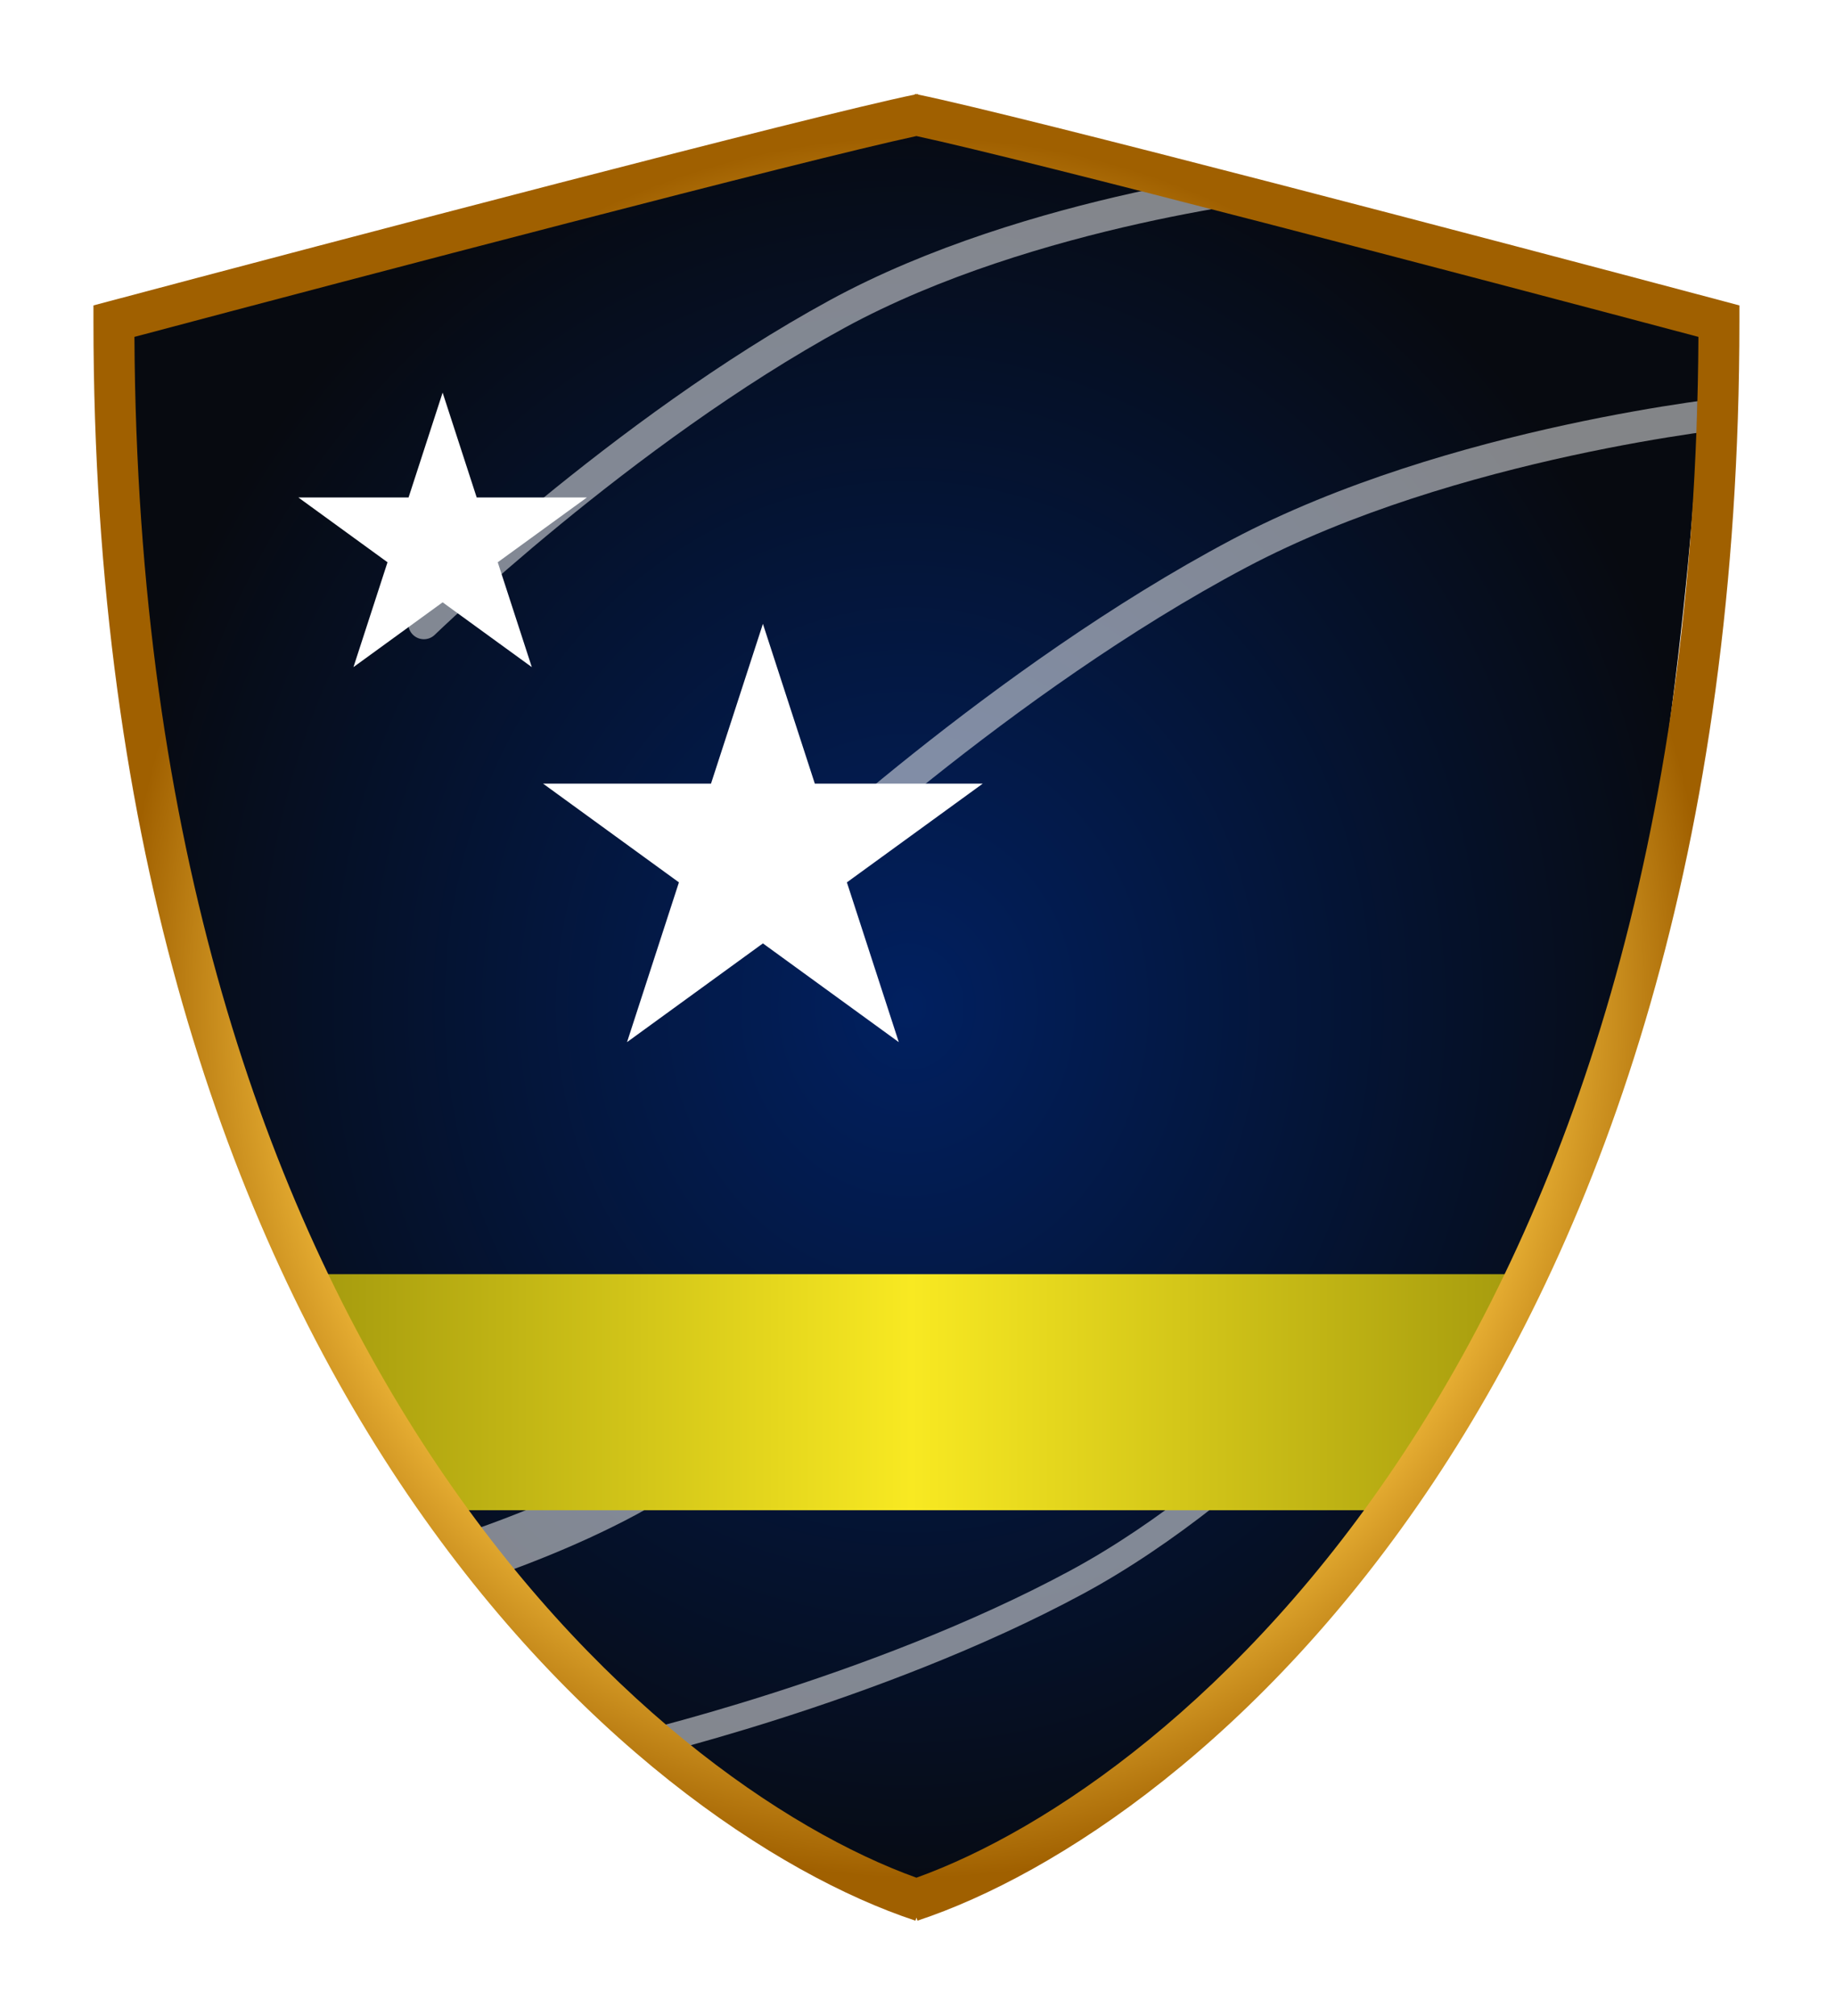 <svg width="762" height="837" viewBox="0 0 762 837" fill="none" xmlns="http://www.w3.org/2000/svg">
<path d="M47.805 132L381.805 48L706.305 132C707.139 167 701.905 273.2 674.305 418C630.705 573.2 536.472 680.667 494.805 715C483.639 724.333 445.405 752 381.805 788C109.405 667.6 45.639 300.5 47.805 132Z" fill="url(#paint0_radial_4100_4885)"/>
<mask id="mask0_4100_4885" style="mask-type:alpha" maskUnits="userSpaceOnUse" x="47" y="48" width="660" height="740">
<path d="M47.805 132L381.805 48L706.305 132C707.139 167 701.905 273.2 674.305 418C630.705 573.2 536.472 680.667 494.805 715C483.639 724.333 445.405 752 381.805 788C109.405 667.6 45.639 300.5 47.805 132Z" fill="url(#paint1_radial_4100_4885)"/>
</mask>
<g mask="url(#mask0_4100_4885)">
<g filter="url(#filter0_f_4100_4885)">
<path d="M347.692 130.345L344.583 124.637L347.692 130.345ZM171.496 254.219C168.919 256.719 168.857 260.834 171.357 263.41C173.856 265.987 177.971 266.05 180.548 263.55L171.496 254.219ZM535.718 75.471C535.058 69.004 535.056 69.004 535.054 69.005C535.053 69.005 535.051 69.005 535.049 69.005C535.044 69.006 535.038 69.006 535.03 69.007C535.014 69.009 534.992 69.011 534.963 69.014C534.905 69.02 534.822 69.029 534.713 69.041C534.496 69.064 534.178 69.099 533.763 69.146C532.932 69.239 531.714 69.382 530.141 69.578C526.995 69.97 522.427 70.577 516.701 71.444C505.252 73.176 489.155 75.945 470.516 80.099C433.323 88.387 385.648 102.267 344.583 124.637L350.802 136.053C390.337 114.517 436.674 100.959 473.344 92.787C491.637 88.711 507.433 85.994 518.646 84.297C524.25 83.449 528.705 82.857 531.748 82.478C533.27 82.288 534.438 82.152 535.221 82.064C535.612 82.019 535.907 81.987 536.101 81.966C536.198 81.956 536.27 81.948 536.317 81.944C536.34 81.941 536.357 81.939 536.367 81.938C536.372 81.938 536.375 81.937 536.377 81.937C536.378 81.937 536.378 81.937 536.379 81.937C536.379 81.937 536.378 81.937 535.718 75.471ZM344.583 124.637C299.407 149.246 256.133 181.665 224.234 207.839C208.263 220.943 195.099 232.518 185.921 240.824C181.332 244.978 177.737 248.316 175.284 250.62C174.057 251.772 173.116 252.667 172.479 253.275C172.16 253.58 171.917 253.813 171.753 253.971C171.67 254.051 171.608 254.111 171.565 254.153C171.543 254.173 171.527 254.189 171.515 254.2C171.51 254.206 171.505 254.21 171.502 254.213C171.5 254.215 171.499 254.216 171.498 254.217C171.497 254.218 171.496 254.219 176.022 258.885C180.548 263.55 180.548 263.55 180.548 263.55C180.548 263.55 180.549 263.549 180.55 263.548C180.551 263.547 180.554 263.544 180.559 263.54C180.567 263.531 180.581 263.518 180.599 263.5C180.636 263.465 180.693 263.41 180.769 263.336C180.922 263.19 181.152 262.968 181.458 262.676C182.071 262.091 182.986 261.221 184.185 260.095C186.584 257.841 190.119 254.558 194.644 250.463C203.696 242.272 216.7 230.837 232.48 217.889C264.082 191.959 306.643 160.109 350.802 136.053L344.583 124.637Z" fill="white" fill-opacity="0.5"/>
</g>
<g filter="url(#filter1_f_4100_4885)">
<path d="M514.492 229.825L511.45 224.08L514.492 229.825ZM320.924 362.623C318.31 365.084 318.187 369.198 320.648 371.811C323.109 374.425 327.223 374.548 329.836 372.087L320.924 362.623ZM721.536 171C720.89 164.532 720.888 164.532 720.886 164.533C720.885 164.533 720.883 164.533 720.88 164.533C720.875 164.534 720.868 164.534 720.86 164.535C720.843 164.537 720.819 164.539 720.787 164.543C720.725 164.549 720.633 164.558 720.515 164.571C720.277 164.596 719.928 164.633 719.473 164.684C718.561 164.784 717.223 164.937 715.495 165.148C712.037 165.569 707.016 166.222 700.719 167.152C688.129 169.012 670.425 171.984 649.924 176.436C609.007 185.322 556.59 200.181 511.45 224.08L517.533 235.569C561.165 212.469 612.271 197.916 652.683 189.14C672.847 184.761 690.259 181.838 702.619 180.012C708.798 179.1 713.709 178.461 717.067 178.052C718.746 177.848 720.035 177.7 720.9 177.605C721.332 177.557 721.658 177.522 721.874 177.5C721.981 177.488 722.061 177.48 722.113 177.475C722.139 177.472 722.158 177.47 722.169 177.469C722.175 177.469 722.179 177.468 722.182 177.468C722.183 177.468 722.183 177.468 722.184 177.468C722.183 177.468 722.183 177.468 721.536 171ZM511.45 224.08C461.75 250.393 414.117 285.05 378.988 313.041C361.403 327.053 346.908 339.429 336.802 348.309C331.748 352.749 327.79 356.317 325.09 358.78C323.74 360.011 322.704 360.967 322.003 361.617C321.652 361.942 321.385 362.191 321.205 362.36C321.114 362.444 321.045 362.509 320.999 362.553C320.975 362.575 320.957 362.592 320.945 362.603C320.938 362.609 320.933 362.614 320.93 362.617C320.928 362.619 320.927 362.62 320.926 362.621C320.924 362.622 320.924 362.623 325.38 367.355C329.836 372.087 329.836 372.087 329.836 372.087C329.837 372.086 329.837 372.086 329.838 372.085C329.84 372.083 329.844 372.08 329.849 372.075C329.858 372.066 329.873 372.052 329.894 372.033C329.935 371.995 329.997 371.936 330.082 371.857C330.25 371.699 330.505 371.462 330.843 371.149C331.519 370.522 332.528 369.591 333.851 368.384C336.496 365.971 340.394 362.458 345.383 358.074C355.361 349.307 369.695 337.068 387.089 323.208C421.918 295.457 468.84 261.349 517.533 235.569L511.45 224.08Z" fill="white" fill-opacity="0.5"/>
</g>
<g filter="url(#filter2_f_4100_4885)">
<path d="M447.036 656.909L449.646 661.75L447.036 656.909ZM260.349 731.441C257.389 732.122 254.437 730.274 253.756 727.313C253.075 724.353 254.923 721.401 257.883 720.721L260.349 731.441ZM587.459 537.509C591.704 541.006 591.703 541.007 591.702 541.008C591.702 541.009 591.7 541.01 591.699 541.012C591.696 541.015 591.693 541.02 591.688 541.025C591.679 541.037 591.665 541.053 591.648 541.074C591.614 541.115 591.564 541.175 591.498 541.254C591.367 541.411 591.175 541.642 590.922 541.942C590.417 542.542 589.672 543.422 588.699 544.552C586.754 546.813 583.9 550.077 580.241 554.116C572.925 562.193 562.384 573.382 549.458 585.856C523.659 610.754 488.137 640.993 449.646 661.75L444.425 652.068C481.645 631.996 516.335 602.535 541.819 577.941C554.536 565.669 564.904 554.663 572.088 546.732C575.679 542.767 578.472 539.574 580.361 537.378C581.306 536.28 582.025 535.431 582.504 534.861C582.744 534.576 582.924 534.36 583.043 534.218C583.102 534.146 583.146 534.093 583.175 534.059C583.189 534.042 583.199 534.029 583.206 534.022C583.209 534.018 583.211 534.015 583.212 534.014C583.213 534.013 583.213 534.013 583.214 534.012C583.213 534.012 583.213 534.013 587.459 537.509ZM449.646 661.75C407.263 684.605 359.923 702.019 323.278 713.705C304.935 719.554 289.226 723.983 278.095 726.951C272.529 728.435 268.105 729.554 265.067 730.304C263.548 730.679 262.375 730.962 261.579 731.151C261.18 731.246 260.876 731.318 260.67 731.366C260.567 731.39 260.488 731.408 260.435 731.421C260.408 731.427 260.387 731.432 260.373 731.435C260.366 731.437 260.36 731.438 260.356 731.439C260.354 731.439 260.352 731.44 260.351 731.44C260.35 731.44 260.349 731.441 259.116 726.081C257.883 720.721 257.883 720.721 257.883 720.721C257.884 720.72 257.885 720.72 257.886 720.72C257.888 720.719 257.892 720.719 257.897 720.717C257.908 720.715 257.926 720.711 257.949 720.705C257.996 720.694 258.068 720.678 258.164 720.655C258.357 720.61 258.647 720.542 259.031 720.451C259.799 720.268 260.942 719.992 262.431 719.625C265.408 718.89 269.766 717.787 275.261 716.322C286.253 713.391 301.789 709.011 319.936 703.225C356.272 691.638 402.891 674.465 444.425 652.068L449.646 661.75Z" fill="white" fill-opacity="0.5"/>
</g>
<g filter="url(#filter3_f_4100_4885)">
<path d="M259.486 619.443L264.47 628.685L259.486 619.443ZM148.701 671.322C143.05 672.621 137.415 669.094 136.115 663.442C134.815 657.791 138.343 652.156 143.994 650.856L148.701 671.322ZM344.029 547.558C352.134 554.233 352.133 554.235 352.131 554.236C352.131 554.237 352.129 554.239 352.128 554.24C352.125 554.243 352.122 554.247 352.118 554.252C352.111 554.261 352.101 554.273 352.089 554.288C352.064 554.318 352.03 554.359 351.987 554.411C351.9 554.515 351.776 554.663 351.615 554.854C351.295 555.235 350.828 555.785 350.225 556.487C349.017 557.89 347.258 559.901 345.011 562.382C340.52 567.34 334.061 574.195 326.142 581.838C310.404 597.027 288.474 615.741 264.47 628.685L254.502 610.201C276.081 598.565 296.422 581.336 311.559 566.727C319.078 559.471 325.208 552.964 329.447 548.284C331.564 545.946 333.205 544.07 334.307 542.79C334.857 542.15 335.273 541.66 335.545 541.336C335.681 541.174 335.781 541.054 335.845 540.978C335.876 540.94 335.899 540.912 335.912 540.896C335.919 540.888 335.923 540.883 335.925 540.881C335.926 540.88 335.926 540.879 335.926 540.88C335.926 540.88 335.926 540.88 335.925 540.88C335.925 540.881 335.924 540.882 344.029 547.558ZM264.47 628.685C238.398 642.744 209.426 653.386 187.161 660.486C175.989 664.049 166.418 666.747 159.626 668.558C156.229 669.464 153.522 670.149 151.653 670.611C150.719 670.841 149.993 671.016 149.495 671.135C149.246 671.194 149.054 671.239 148.921 671.27C148.854 671.286 148.802 671.298 148.766 671.307C148.747 671.311 148.733 671.314 148.722 671.317C148.717 671.318 148.712 671.319 148.709 671.32C148.707 671.32 148.705 671.321 148.704 671.321C148.702 671.321 148.701 671.322 146.348 661.089C143.994 650.856 143.993 650.856 143.993 650.856C143.993 650.856 143.992 650.856 143.992 650.856C143.993 650.856 143.994 650.856 143.996 650.855C144.001 650.854 144.009 650.852 144.021 650.85C144.045 650.844 144.083 650.835 144.137 650.823C144.244 650.798 144.409 650.759 144.631 650.706C145.075 650.6 145.744 650.439 146.621 650.223C148.373 649.79 150.953 649.137 154.216 648.267C160.743 646.527 169.984 643.922 180.781 640.479C202.454 633.568 230.051 623.387 254.502 610.201L264.47 628.685Z" fill="white" fill-opacity="0.5"/>
</g>
<rect x="96.805" y="529" width="569" height="98" fill="url(#paint2_linear_4100_4885)"/>
</g>
<g filter="url(#filter4_d_4100_4885)">
<path fill-rule="evenodd" clip-rule="evenodd" d="M380.555 56.486C334.176 66.449 150.491 114.692 55.822 139.865C58.006 561.574 271.58 740.353 380.555 779.565C489.531 740.353 703.104 561.574 705.288 139.865C610.62 114.692 426.935 66.449 380.555 56.486ZM379.923 39.247C336.925 48.086 139.167 100.085 45.119 125.121L38.805 126.802V133.335C38.805 572.459 264.334 759.092 380.135 797.405L380.555 796.136L380.975 797.405C496.777 759.092 722.305 572.459 722.305 133.335V126.802L715.992 125.121C621.944 100.085 424.186 48.086 381.188 39.247L381.138 39C380.948 39.038 380.753 39.077 380.555 39.117C380.357 39.077 380.163 39.038 379.972 39L379.923 39.247Z" fill="url(#paint3_angular_4100_4885)"/>
</g>
<path d="M183.805 163L197.95 206.532H243.722L206.691 233.436L220.836 276.968L183.805 250.064L146.775 276.968L160.919 233.436L123.889 206.532H169.661L183.805 163Z" fill="white"/>
<path d="M316.805 259L338.359 325.334H408.107L351.679 366.331L373.233 432.666L316.805 391.669L260.378 432.666L281.931 366.331L225.504 325.334H295.252L316.805 259Z" fill="white"/>
<defs>
<filter id="filter0_f_4100_4885" x="115.222" y="14.705" width="475.457" height="304.98" filterUnits="userSpaceOnUse" color-interpolation-filters="sRGB">
<feFlood flood-opacity="0" result="BackgroundImageFix"/>
<feBlend mode="normal" in="SourceGraphic" in2="BackgroundImageFix" result="shape"/>
<feGaussianBlur stdDeviation="27.15" result="effect1_foregroundBlur_4100_4885"/>
</filter>
<filter id="filter1_f_4100_4885" x="264.58" y="110.232" width="511.904" height="317.923" filterUnits="userSpaceOnUse" color-interpolation-filters="sRGB">
<feFlood flood-opacity="0" result="BackgroundImageFix"/>
<feBlend mode="normal" in="SourceGraphic" in2="BackgroundImageFix" result="shape"/>
<feGaussianBlur stdDeviation="27.15" result="effect1_foregroundBlur_4100_4885"/>
</filter>
<filter id="filter2_f_4100_4885" x="209.315" y="489.712" width="426.687" height="286.17" filterUnits="userSpaceOnUse" color-interpolation-filters="sRGB">
<feFlood flood-opacity="0" result="BackgroundImageFix"/>
<feBlend mode="normal" in="SourceGraphic" in2="BackgroundImageFix" result="shape"/>
<feGaussianBlur stdDeviation="22.15" result="effect1_foregroundBlur_4100_4885"/>
</filter>
<filter id="filter3_f_4100_4885" x="91.545" y="496.58" width="304.886" height="219.311" filterUnits="userSpaceOnUse" color-interpolation-filters="sRGB">
<feFlood flood-opacity="0" result="BackgroundImageFix"/>
<feBlend mode="normal" in="SourceGraphic" in2="BackgroundImageFix" result="shape"/>
<feGaussianBlur stdDeviation="22.15" result="effect1_foregroundBlur_4100_4885"/>
</filter>
<filter id="filter4_d_4100_4885" x="0.005" y="0.2" width="761.1" height="836.004" filterUnits="userSpaceOnUse" color-interpolation-filters="sRGB">
<feFlood flood-opacity="0" result="BackgroundImageFix"/>
<feColorMatrix in="SourceAlpha" type="matrix" values="0 0 0 0 0 0 0 0 0 0 0 0 0 0 0 0 0 0 127 0" result="hardAlpha"/>
<feOffset/>
<feGaussianBlur stdDeviation="19.4"/>
<feComposite in2="hardAlpha" operator="out"/>
<feColorMatrix type="matrix" values="0 0 0 0 0 0 0 0 0 0 0 0 0 0 0 0 0 0 0.33 0"/>
<feBlend mode="normal" in2="BackgroundImageFix" result="effect1_dropShadow_4100_4885"/>
<feBlend mode="normal" in="SourceGraphic" in2="effect1_dropShadow_4100_4885" result="shape"/>
</filter>
<radialGradient id="paint0_radial_4100_4885" cx="0" cy="0" r="1" gradientUnits="userSpaceOnUse" gradientTransform="translate(377.069 418) rotate(90) scale(383.5 341.333)">
<stop stop-color="#012060"/>
<stop offset="1" stop-color="#070A10"/>
</radialGradient>
<radialGradient id="paint1_radial_4100_4885" cx="0" cy="0" r="1" gradientUnits="userSpaceOnUse" gradientTransform="translate(377.069 418) rotate(90) scale(383.5 341.333)">
<stop stop-color="#012060"/>
<stop offset="1" stop-color="#070A10"/>
</radialGradient>
<linearGradient id="paint2_linear_4100_4885" x1="665.805" y1="578" x2="96.805" y2="578" gradientUnits="userSpaceOnUse">
<stop stop-color="#9A900B"/>
<stop offset="0.505" stop-color="#F8E922"/>
<stop offset="1" stop-color="#9A900B"/>
</linearGradient>
<radialGradient id="paint3_angular_4100_4885" cx="0" cy="0" r="1" gradientUnits="userSpaceOnUse" gradientTransform="translate(380.555 418.202) rotate(90) scale(379.202 341.75)">
<stop offset="0.128" stop-color="#FFDA97"/>
<stop offset="0.222" stop-color="#EBB336"/>
<stop offset="0.349" stop-color="#A06000"/>
<stop offset="0.515" stop-color="#EBB336"/>
<stop offset="0.64" stop-color="#FFDA97"/>
<stop offset="0.746" stop-color="#EBB336"/>
<stop offset="0.959" stop-color="#A06000"/>
</radialGradient>
</defs>
</svg>
